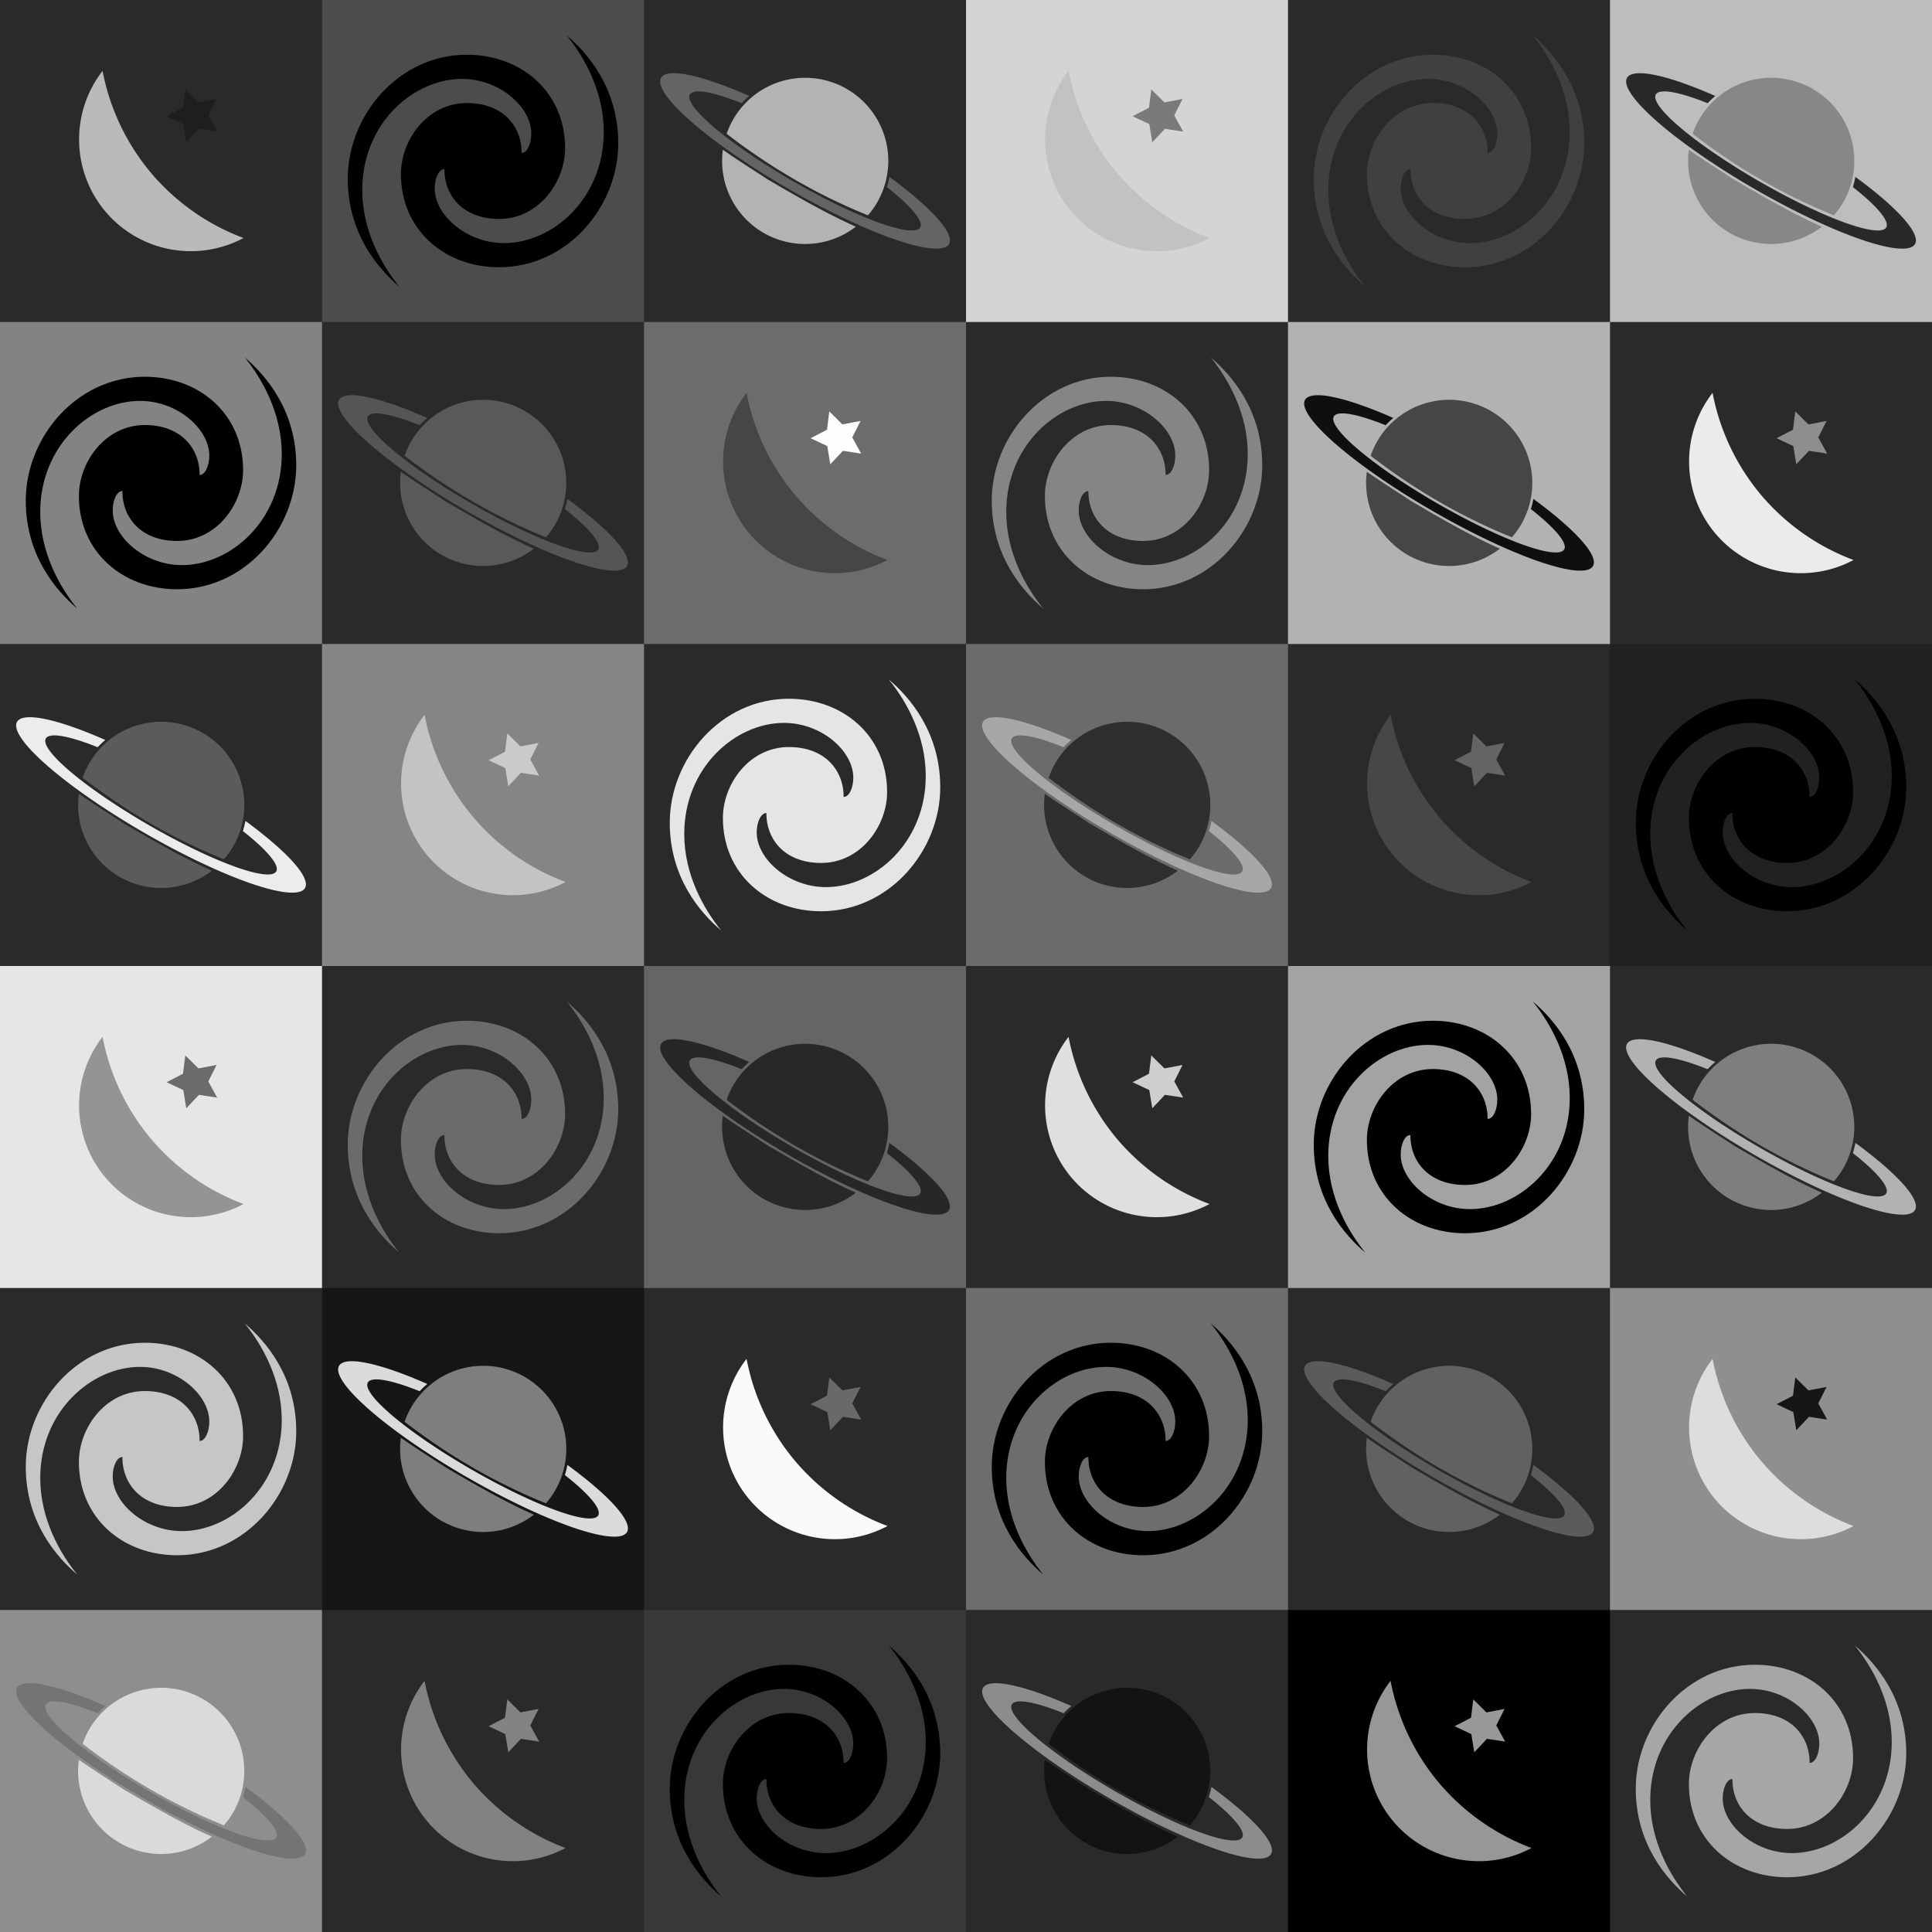 <?xml version="1.0" encoding="UTF-8" standalone="no"?>
<!-- Created with Inkscape (http://www.inkscape.org/) -->

<svg
   xmlns:dc="http://purl.org/dc/elements/1.1/"
   xmlns:cc="http://creativecommons.org/ns#"
   xmlns:rdf="http://www.w3.org/1999/02/22-rdf-syntax-ns#"
   xmlns:svg="http://www.w3.org/2000/svg"
   xmlns="http://www.w3.org/2000/svg"
   xmlns:sodipodi="http://sodipodi.sourceforge.net/DTD/sodipodi-0.dtd"
   xmlns:inkscape="http://www.inkscape.org/namespaces/inkscape"
   sodipodi:docname="SpacePatternGrey.svg"
   inkscape:version="0.91 r13725"
   version="1.1"
   id="svg4133"
   viewBox="0 0 1200 1200"
   height="1200"
   width="1200">
  <rect x="0" y="0" width="1200" height="1200" fill="#333333" stroke="none"/>
  <sodipodi:namedview
     fit-margin-bottom="0"
     fit-margin-right="0"
     fit-margin-left="0"
     fit-margin-top="0"
     showguides="false"
     inkscape:window-maximized="1"
     inkscape:window-y="-8"
     inkscape:window-x="-8"
     inkscape:window-height="837"
     inkscape:window-width="1600"
     units="px"
     showgrid="false"
     inkscape:current-layer="layer1"
     inkscape:document-units="px"
     inkscape:cy="600"
     inkscape:cx="600"
     inkscape:zoom="0.55833333"
     inkscape:pageshadow="2"
     inkscape:pageopacity="0"
     borderopacity="1.0"
     bordercolor="#666666"
     pagecolor="#ffffff"
     id="base" />
  <defs
     id="defs4135" />
  <g
     transform="translate(0,147.638)"
     id="layer1"
     inkscape:groupmode="layer"
     inkscape:label="Layer 1">
    <g
       id="g7410">
      <path
         style="opacity:1;fill:#2a2a2a;fill-opacity:1;stroke:none;stroke-width:2.833;stroke-miterlimit:4;stroke-dasharray:none;stroke-opacity:1"
         d="m 0,-147.638 1200,0 0,1200 -1200,0 z"
         id="rect4141"
         inkscape:connector-curvature="0" />
      <path
         inkscape:connector-curvature="0"
         id="path4153"
         d="m 0,852.362 200,0 0,200 -200,0 z"
         style="opacity:1;fill:#8e8e8e;fill-opacity:1;stroke:none;stroke-width:2.833;stroke-miterlimit:4;stroke-dasharray:none;stroke-opacity:1" />
      <path
         style="opacity:1;fill:#383838;fill-opacity:1;stroke:none;stroke-width:2.833;stroke-miterlimit:4;stroke-dasharray:none;stroke-opacity:1"
         d="m 400,852.362 200,0 0,200 -200,0 z"
         id="path4155"
         inkscape:connector-curvature="0" />
      <path
         style="opacity:1;fill:#161616;fill-opacity:1;stroke:none;stroke-width:2.833;stroke-miterlimit:4;stroke-dasharray:none;stroke-opacity:1"
         d="m 200,652.362 200,0 0,200 -200,0 z"
         id="path4157"
         inkscape:connector-curvature="0" />
      <path
         inkscape:connector-curvature="0"
         id="path4159"
         d="m 600,652.362 200,0 0,200 -200,0 z"
         style="opacity:1;fill:#6d6d6d;fill-opacity:1;stroke:none;stroke-width:2.833;stroke-miterlimit:4;stroke-dasharray:none;stroke-opacity:1" />
      <path
         style="opacity:1;fill:#e6e6e6;fill-opacity:1;stroke:none;stroke-width:2.833;stroke-miterlimit:4;stroke-dasharray:none;stroke-opacity:1"
         d="m 0,452.362 200,0 0,200 -200,0 z"
         id="path4161"
         inkscape:connector-curvature="0" />
      <path
         inkscape:connector-curvature="0"
         id="path4163"
         d="m 400,452.362 200,0 0,200 -200,0 z"
         style="opacity:1;fill:#656565;fill-opacity:1;stroke:none;stroke-width:2.833;stroke-miterlimit:4;stroke-dasharray:none;stroke-opacity:1" />
      <path
         inkscape:connector-curvature="0"
         id="path4165"
         d="m 200,252.362 200,0 0,200 -200,0 z"
         style="opacity:1;fill:#858585;fill-opacity:1;stroke:none;stroke-width:2.833;stroke-miterlimit:4;stroke-dasharray:none;stroke-opacity:1" />
      <path
         style="opacity:1;fill:#6b6b6b;fill-opacity:1;stroke:none;stroke-width:2.833;stroke-miterlimit:4;stroke-dasharray:none;stroke-opacity:1"
         d="m 600,252.362 200,0 0,200 -200,0 z"
         id="path4167"
         inkscape:connector-curvature="0" />
      <g
         id="g4201"
         transform="matrix(1.355,0.782,-0.782,1.355,83.655,837.208)">
        <path
           id="path4168"
           d="m 13.777,47.225 a 66,12.903 0 0 0 -33.938,11.271 66,12.903 0 0 0 66,12.904 A 66,12.903 0 0 0 111.84,58.496 66,12.903 0 0 0 78.014,47.248 c 0.468,1.3 0.85,2.635 1.152,3.994 A 52.8,9.363 0 0 1 98.641,58.496 52.8,9.363 0 0 1 45.84,67.859 52.8,9.363 0 0 1 -6.961,58.496 52.8,9.363 0 0 1 12.6,51.229 c 0.304,-1.361 0.703,-2.696 1.178,-4.004 z"
           style="opacity:1;fill:#747474;fill-opacity:1;stroke:none;stroke-width:1;stroke-miterlimit:4;stroke-dasharray:none;stroke-opacity:1"
           inkscape:connector-curvature="0" />
        <path
           id="path4141"
           d="M 45.883,25.461 A 33,33 0 0 0 12.885,58.406 l 0,0.055 0,0.055 A 33,33 0 0 0 13.5,64.725 c 21.431,2.891 43.325,3.02 64.758,-0.01 a 33,33 0 0 0 0.625,-6.254 33,33 0 0 0 -33,-33 z M 15.367,70.967 A 33,33 0 0 0 45.883,91.461 33,33 0 0 0 76.369,71.027 c -13.196,1.359 -26.608,1.317 -39.777,1.232 -6.99,-0.405 -14.13,-0.674 -21.225,-1.293 z"
           style="opacity:1;fill:#dadada;fill-opacity:1;stroke:none;stroke-width:1;stroke-miterlimit:4;stroke-dasharray:none;stroke-opacity:1"
           inkscape:connector-curvature="0" />
      </g>
      <g
         id="g4773"
         transform="matrix(0.17,-0.143,0.143,0.17,239.287,843.17)"
         style="fill:#bfbfbf">
        <path
           id="path4764"
           d="M -70.029,254.021 A 312.857,312.857 0 0 0 -317.143,559.506 312.857,312.857 0 0 0 -69.264,865.404 625.714,625.714 0 0 1 -150,559.506 625.714,625.714 0 0 1 -70.029,254.021 Z"
           style="opacity:1;fill:#828282;fill-opacity:1;stroke:none;stroke-width:1;stroke-miterlimit:4;stroke-dasharray:none;stroke-opacity:1"
           inkscape:connector-curvature="0" />
        <path
           inkscape:connector-curvature="0"
           id="path4770"
           d="m 65.83,590.294 -34.043,-38.794 -51.257,6.051 26.376,-44.365 -21.594,-46.879 50.344,11.375 37.911,-35.023 4.739,51.395 45.024,25.233 -47.415,20.389 z"
           inkscape:transform-center-y="1.2569857"
           inkscape:transform-center-x="-6.2162205"
           style="opacity:1;fill:#838383;fill-opacity:1;stroke:none;stroke-width:1;stroke-miterlimit:4;stroke-dasharray:none;stroke-opacity:1" />
      </g>
      <path
         id="path4"
         inkscape:connector-curvature="0"
         d="m 416,963.362 c 0,-39.4 31.6,-77 74,-77 33.8,0 61,23.2 61,58 0,20.8 -16.2,44 -41,44 -22,0 -34,-14 -34,-31 -3.6,0 -6,6 -6,12 0,16.6 19.8,34 43,34 30.4,0 62,-27.8 62,-69 0,-25.6 -12.4,-47 -23,-60 13,11 32,32.8 32,67 0,39.4 -31.6,77 -74,77 -33.8,0 -61,-23.2 -61,-58 0,-20.8 16.2,-44 41,-44 22,0 34,14 34,31 3.6,0 6,-6 6,-12 0,-16.6 -19.8,-34 -43,-34 -30.4,0 -62,27.8 -62,69 0,25.6 12.4,47 23,60 -13,-11 -32,-32.8 -32,-67 z" />
      <path
         inkscape:connector-curvature="0"
         id="path7236"
         d="m 800,852.362 200,0 0,200 -200,0 z"
         style="opacity:1;fill:#010101;fill-opacity:1;stroke:none;stroke-width:2.833;stroke-miterlimit:4;stroke-dasharray:none;stroke-opacity:1" />
      <path
         style="opacity:1;fill:#8f8f8f;fill-opacity:1;stroke:none;stroke-width:2.833;stroke-miterlimit:4;stroke-dasharray:none;stroke-opacity:1"
         d="m 1000,652.362 200,0 0,200 -200,0 z"
         id="path7238"
         inkscape:connector-curvature="0" />
      <path
         style="opacity:1;fill:#a3a3a3;fill-opacity:1;stroke:none;stroke-width:2.833;stroke-miterlimit:4;stroke-dasharray:none;stroke-opacity:1"
         d="m 800,452.362 200,0 0,200 -200,0 z"
         id="path7240"
         inkscape:connector-curvature="0" />
      <path
         inkscape:connector-curvature="0"
         id="path7242"
         d="m 1000,252.362 200,0 0,200 -200,0 z"
         style="opacity:1;fill:#212121;fill-opacity:1;stroke:none;stroke-width:2.833;stroke-miterlimit:4;stroke-dasharray:none;stroke-opacity:1" />
      <path
         inkscape:connector-curvature="0"
         id="path7244"
         d="m 0,52.362 200,0 0,200 -200,0 z"
         style="opacity:1;fill:#838383;fill-opacity:1;stroke:none;stroke-width:2.833;stroke-miterlimit:4;stroke-dasharray:none;stroke-opacity:1" />
      <path
         style="opacity:1;fill:#6c6c6c;fill-opacity:1;stroke:none;stroke-width:2.833;stroke-miterlimit:4;stroke-dasharray:none;stroke-opacity:1"
         d="m 400,52.362 200,0 0,200 -200,0 z"
         id="path7246"
         inkscape:connector-curvature="0" />
      <path
         style="opacity:1;fill:#4c4c4c;fill-opacity:1;stroke:none;stroke-width:2.833;stroke-miterlimit:4;stroke-dasharray:none;stroke-opacity:1"
         d="m 200,-147.638 200,0 0,200 -200,0 z"
         id="path7248"
         inkscape:connector-curvature="0" />
      <path
         inkscape:connector-curvature="0"
         id="path7250"
         d="m 600,-147.638 200,0 0,200 -200,0 z"
         style="opacity:1;fill:#d4d4d4;fill-opacity:1;stroke:none;stroke-width:2.833;stroke-miterlimit:4;stroke-dasharray:none;stroke-opacity:1" />
      <path
         inkscape:connector-curvature="0"
         id="path7252"
         d="m 800,52.362 200,0 0,200 -200,0 z"
         style="opacity:1;fill:#b2b2b2;fill-opacity:1;stroke:none;stroke-width:2.833;stroke-miterlimit:4;stroke-dasharray:none;stroke-opacity:1" />
      <path
         style="opacity:1;fill:#bdbdbd;fill-opacity:1;stroke:none;stroke-width:2.833;stroke-miterlimit:4;stroke-dasharray:none;stroke-opacity:1"
         d="m 1000,-147.638 200,0 0,200 -200,0 z"
         id="path7254"
         inkscape:connector-curvature="0" />
      <g
         transform="matrix(1.355,0.782,-0.782,1.355,683.655,837.208)"
         id="g7256"
         style="fill:#171717;fill-opacity:1">
        <path
           inkscape:connector-curvature="0"
           style="opacity:1;fill:#8c8c8c;fill-opacity:1;stroke:none;stroke-width:1;stroke-miterlimit:4;stroke-dasharray:none;stroke-opacity:1"
           d="m 13.777,47.225 a 66,12.903 0 0 0 -33.938,11.271 66,12.903 0 0 0 66,12.904 A 66,12.903 0 0 0 111.84,58.496 66,12.903 0 0 0 78.014,47.248 c 0.468,1.3 0.85,2.635 1.152,3.994 A 52.8,9.363 0 0 1 98.641,58.496 52.8,9.363 0 0 1 45.84,67.859 52.8,9.363 0 0 1 -6.961,58.496 52.8,9.363 0 0 1 12.6,51.229 c 0.304,-1.361 0.703,-2.696 1.178,-4.004 z"
           id="path7258" />
        <path
           inkscape:connector-curvature="0"
           style="opacity:1;fill:#131313;fill-opacity:1;stroke:none;stroke-width:1;stroke-miterlimit:4;stroke-dasharray:none;stroke-opacity:1"
           d="M 45.883,25.461 A 33,33 0 0 0 12.885,58.406 l 0,0.055 0,0.055 A 33,33 0 0 0 13.5,64.725 c 21.431,2.891 43.325,3.02 64.758,-0.01 a 33,33 0 0 0 0.625,-6.254 33,33 0 0 0 -33,-33 z M 15.367,70.967 A 33,33 0 0 0 45.883,91.461 33,33 0 0 0 76.369,71.027 c -13.196,1.359 -26.608,1.317 -39.777,1.232 -6.99,-0.405 -14.13,-0.674 -21.225,-1.293 z"
           id="path7260" />
      </g>
      <g
         style="fill:#aeaeae;fill-opacity:1"
         transform="matrix(0.17,-0.143,0.143,0.17,839.287,843.17)"
         id="g7262">
        <path
           inkscape:connector-curvature="0"
           style="opacity:1;fill:#979797;fill-opacity:1;stroke:none;stroke-width:1;stroke-miterlimit:4;stroke-dasharray:none;stroke-opacity:1"
           d="M -70.029,254.021 A 312.857,312.857 0 0 0 -317.143,559.506 312.857,312.857 0 0 0 -69.264,865.404 625.714,625.714 0 0 1 -150,559.506 625.714,625.714 0 0 1 -70.029,254.021 Z"
           id="path7264" />
        <path
           style="opacity:1;fill:#989898;fill-opacity:1;stroke:none;stroke-width:1;stroke-miterlimit:4;stroke-dasharray:none;stroke-opacity:1"
           inkscape:transform-center-x="-6.2162205"
           inkscape:transform-center-y="1.2569857"
           d="m 65.83,590.294 -34.043,-38.794 -51.257,6.051 26.376,-44.365 -21.594,-46.879 50.344,11.375 37.911,-35.023 4.739,51.395 45.024,25.233 -47.415,20.389 z"
           id="path7266"
           inkscape:connector-curvature="0" />
      </g>
      <path
         d="m 1016,963.362 c 0,-39.4 31.6,-77 74,-77 33.8,0 61,23.2 61,58 0,20.8 -16.2,44 -41,44 -22,0 -34,-14 -34,-31 -3.6,0 -6,6 -6,12 0,16.6 19.8,34 43,34 30.4,0 62,-27.8 62,-69 0,-25.6 -12.4,-47 -23,-60 13,11 32,32.8 32,67 0,39.4 -31.6,77 -74,77 -33.8,0 -61,-23.2 -61,-58 0,-20.8 16.2,-44 41,-44 22,0 34,14 34,31 3.6,0 6,-6 6,-12 0,-16.6 -19.8,-34 -43,-34 -30.4,0 -62,27.8 -62,69 0,25.6 12.4,47 23,60 -13,-11 -32,-32.8 -32,-67 z"
         inkscape:connector-curvature="0"
         id="path7268"
         style="fill:#a6a6a6;fill-opacity:1" />
      <g
         transform="matrix(1.355,0.782,-0.782,1.355,283.655,637.208)"
         id="g7270">
        <path
           inkscape:connector-curvature="0"
           style="opacity:1;fill:#dbdbdb;fill-opacity:1;stroke:none;stroke-width:1;stroke-miterlimit:4;stroke-dasharray:none;stroke-opacity:1"
           d="m 13.777,47.225 a 66,12.903 0 0 0 -33.938,11.271 66,12.903 0 0 0 66,12.904 A 66,12.903 0 0 0 111.84,58.496 66,12.903 0 0 0 78.014,47.248 c 0.468,1.3 0.85,2.635 1.152,3.994 A 52.8,9.363 0 0 1 98.641,58.496 52.8,9.363 0 0 1 45.84,67.859 52.8,9.363 0 0 1 -6.961,58.496 52.8,9.363 0 0 1 12.6,51.229 c 0.304,-1.361 0.703,-2.696 1.178,-4.004 z"
           id="path7272" />
        <path
           inkscape:connector-curvature="0"
           style="opacity:1;fill:#7e7e7e;fill-opacity:1;stroke:none;stroke-width:1;stroke-miterlimit:4;stroke-dasharray:none;stroke-opacity:1"
           d="M 45.883,25.461 A 33,33 0 0 0 12.885,58.406 l 0,0.055 0,0.055 A 33,33 0 0 0 13.5,64.725 c 21.431,2.891 43.325,3.02 64.758,-0.01 a 33,33 0 0 0 0.625,-6.254 33,33 0 0 0 -33,-33 z M 15.367,70.967 A 33,33 0 0 0 45.883,91.461 33,33 0 0 0 76.369,71.027 c -13.196,1.359 -26.608,1.317 -39.777,1.232 -6.99,-0.405 -14.13,-0.674 -21.225,-1.293 z"
           id="path7274" />
      </g>
      <g
         style="fill:#898989"
         transform="matrix(0.17,-0.143,0.143,0.17,439.287,643.17)"
         id="g7276">
        <path
           inkscape:connector-curvature="0"
           style="opacity:1;fill:#fafafa;fill-opacity:1;stroke:none;stroke-width:1;stroke-miterlimit:4;stroke-dasharray:none;stroke-opacity:1"
           d="M -70.029,254.021 A 312.857,312.857 0 0 0 -317.143,559.506 312.857,312.857 0 0 0 -69.264,865.404 625.714,625.714 0 0 1 -150,559.506 625.714,625.714 0 0 1 -70.029,254.021 Z"
           id="path7278" />
        <path
           style="opacity:1;fill:#696969;fill-opacity:1;stroke:none;stroke-width:1;stroke-miterlimit:4;stroke-dasharray:none;stroke-opacity:1"
           inkscape:transform-center-x="-6.2162205"
           inkscape:transform-center-y="1.2569857"
           d="m 65.83,590.294 -34.043,-38.794 -51.257,6.051 26.376,-44.365 -21.594,-46.879 50.344,11.375 37.911,-35.023 4.739,51.395 45.024,25.233 -47.415,20.389 z"
           id="path7280"
           inkscape:connector-curvature="0" />
      </g>
      <path
         d="m 616,763.362 c 0,-39.4 31.6,-77 74,-77 33.8,0 61,23.2 61,58 0,20.8 -16.2,44 -41,44 -22,0 -34,-14 -34,-31 -3.6,0 -6,6 -6,12 0,16.6 19.8,34 43,34 30.4,0 62,-27.8 62,-69 0,-25.6 -12.4,-47 -23,-60 13,11 32,32.8 32,67 0,39.4 -31.6,77 -74,77 -33.8,0 -61,-23.2 -61,-58 0,-20.8 16.2,-44 41,-44 22,0 34,14 34,31 3.6,0 6,-6 6,-12 0,-16.6 -19.8,-34 -43,-34 -30.4,0 -62,27.8 -62,69 0,25.6 12.4,47 23,60 -13,-11 -32,-32.8 -32,-67 z"
         inkscape:connector-curvature="0"
         id="path7282" />
      <g
         style="fill:#e3e3e3;fill-opacity:1"
         id="g7284"
         transform="matrix(1.355,0.782,-0.782,1.355,883.655,637.208)">
        <path
           id="path7286"
           d="m 13.777,47.225 a 66,12.903 0 0 0 -33.938,11.271 66,12.903 0 0 0 66,12.904 A 66,12.903 0 0 0 111.84,58.496 66,12.903 0 0 0 78.014,47.248 c 0.468,1.3 0.85,2.635 1.152,3.994 A 52.8,9.363 0 0 1 98.641,58.496 52.8,9.363 0 0 1 45.84,67.859 52.8,9.363 0 0 1 -6.961,58.496 52.8,9.363 0 0 1 12.6,51.229 c 0.304,-1.361 0.703,-2.696 1.178,-4.004 z"
           style="opacity:1;fill:#5b5b5b;fill-opacity:1;stroke:none;stroke-width:1;stroke-miterlimit:4;stroke-dasharray:none;stroke-opacity:1"
           inkscape:connector-curvature="0" />
        <path
           id="path7288"
           d="M 45.883,25.461 A 33,33 0 0 0 12.885,58.406 l 0,0.055 0,0.055 A 33,33 0 0 0 13.5,64.725 c 21.431,2.891 43.325,3.02 64.758,-0.01 a 33,33 0 0 0 0.625,-6.254 33,33 0 0 0 -33,-33 z M 15.367,70.967 A 33,33 0 0 0 45.883,91.461 33,33 0 0 0 76.369,71.027 c -13.196,1.359 -26.608,1.317 -39.777,1.232 -6.99,-0.405 -14.13,-0.674 -21.225,-1.293 z"
           style="opacity:1;fill:#616161;fill-opacity:1;stroke:none;stroke-width:1;stroke-miterlimit:4;stroke-dasharray:none;stroke-opacity:1"
           inkscape:connector-curvature="0" />
      </g>
      <g
         id="g7290"
         transform="matrix(0.17,-0.143,0.143,0.17,1039.287,643.17)"
         style="fill:#e1e1e1;fill-opacity:1">
        <path
           id="path7292"
           d="M -70.029,254.021 A 312.857,312.857 0 0 0 -317.143,559.506 312.857,312.857 0 0 0 -69.264,865.404 625.714,625.714 0 0 1 -150,559.506 625.714,625.714 0 0 1 -70.029,254.021 Z"
           style="opacity:1;fill:#dddddd;fill-opacity:1;stroke:none;stroke-width:1;stroke-miterlimit:4;stroke-dasharray:none;stroke-opacity:1"
           inkscape:connector-curvature="0" />
        <path
           inkscape:connector-curvature="0"
           id="path7294"
           d="m 65.83,590.294 -34.043,-38.794 -51.257,6.051 26.376,-44.365 -21.594,-46.879 50.344,11.375 37.911,-35.023 4.739,51.395 45.024,25.233 -47.415,20.389 z"
           inkscape:transform-center-y="1.2569857"
           inkscape:transform-center-x="-6.2162205"
           style="opacity:1;fill:#161616;fill-opacity:1;stroke:none;stroke-width:1;stroke-miterlimit:4;stroke-dasharray:none;stroke-opacity:1" />
      </g>
      <path
         style="fill:#c6c6c6;fill-opacity:1"
         id="path7296"
         inkscape:connector-curvature="0"
         d="m 16,763.362 c 0,-39.4 31.6,-77 74,-77 33.8,0 61,23.2 61,58 0,20.8 -16.2,44 -41,44 -22,0 -34,-14 -34,-31 -3.6,0 -6,6 -6,12 0,16.6 19.8,34 43,34 30.4,0 62,-27.8 62,-69 0,-25.6 -12.4,-47 -23,-60 13,11 32,32.8 32,67 0,39.4 -31.6,77 -74,77 -33.8,0 -61,-23.2 -61,-58 0,-20.8 16.2,-44 41,-44 22,0 34,14 34,31 3.6,0 6,-6 6,-12 0,-16.6 -19.8,-34 -43,-34 -30.4,0 -62,27.8 -62,69 0,25.6 12.4,47 23,60 -13,-11 -32,-32.8 -32,-67 z" />
      <g
         id="g7298"
         transform="matrix(1.355,0.782,-0.782,1.355,483.655,437.208)">
        <path
           id="path7300"
           d="m 13.777,47.225 a 66,12.903 0 0 0 -33.938,11.271 66,12.903 0 0 0 66,12.904 A 66,12.903 0 0 0 111.84,58.496 66,12.903 0 0 0 78.014,47.248 c 0.468,1.3 0.85,2.635 1.152,3.994 A 52.8,9.363 0 0 1 98.641,58.496 52.8,9.363 0 0 1 45.84,67.859 52.8,9.363 0 0 1 -6.961,58.496 52.8,9.363 0 0 1 12.6,51.229 c 0.304,-1.361 0.703,-2.696 1.178,-4.004 z"
           style="opacity:1;fill:#272727;fill-opacity:1;stroke:none;stroke-width:1;stroke-miterlimit:4;stroke-dasharray:none;stroke-opacity:1"
           inkscape:connector-curvature="0" />
        <path
           id="path7302"
           d="M 45.883,25.461 A 33,33 0 0 0 12.885,58.406 l 0,0.055 0,0.055 A 33,33 0 0 0 13.5,64.725 c 21.431,2.891 43.325,3.02 64.758,-0.01 a 33,33 0 0 0 0.625,-6.254 33,33 0 0 0 -33,-33 z M 15.367,70.967 A 33,33 0 0 0 45.883,91.461 33,33 0 0 0 76.369,71.027 c -13.196,1.359 -26.608,1.317 -39.777,1.232 -6.99,-0.405 -14.13,-0.674 -21.225,-1.293 z"
           style="opacity:1;fill:#282828;fill-opacity:1;stroke:none;stroke-width:1;stroke-miterlimit:4;stroke-dasharray:none;stroke-opacity:1"
           inkscape:connector-curvature="0" />
      </g>
      <g
         id="g7304"
         transform="matrix(0.17,-0.143,0.143,0.17,639.287,443.17)"
         style="fill:#393939">
        <path
           id="path7306"
           d="M -70.029,254.021 A 312.857,312.857 0 0 0 -317.143,559.506 312.857,312.857 0 0 0 -69.264,865.404 625.714,625.714 0 0 1 -150,559.506 625.714,625.714 0 0 1 -70.029,254.021 Z"
           style="opacity:1;fill:#dfdfdf;fill-opacity:1;stroke:none;stroke-width:1;stroke-miterlimit:4;stroke-dasharray:none;stroke-opacity:1"
           inkscape:connector-curvature="0" />
        <path
           inkscape:connector-curvature="0"
           id="path7308"
           d="m 65.83,590.294 -34.043,-38.794 -51.257,6.051 26.376,-44.365 -21.594,-46.879 50.344,11.375 37.911,-35.023 4.739,51.395 45.024,25.233 -47.415,20.389 z"
           inkscape:transform-center-y="1.2569857"
           inkscape:transform-center-x="-6.2162205"
           style="opacity:1;fill:#cecece;fill-opacity:1;stroke:none;stroke-width:1;stroke-miterlimit:4;stroke-dasharray:none;stroke-opacity:1" />
      </g>
      <path
         id="path7310"
         inkscape:connector-curvature="0"
         d="m 816,563.362 c 0,-39.4 31.6,-77 74,-77 33.8,0 61,23.2 61,58 0,20.8 -16.2,44 -41,44 -22,0 -34,-14 -34,-31 -3.6,0 -6,6 -6,12 0,16.6 19.8,34 43,34 30.4,0 62,-27.8 62,-69 0,-25.6 -12.4,-47 -23,-60 13,11 32,32.8 32,67 0,39.4 -31.6,77 -74,77 -33.8,0 -61,-23.2 -61,-58 0,-20.8 16.2,-44 41,-44 22,0 34,14 34,31 3.6,0 6,-6 6,-12 0,-16.6 -19.8,-34 -43,-34 -30.4,0 -62,27.8 -62,69 0,25.6 12.4,47 23,60 -13,-11 -32,-32.8 -32,-67 z" />
      <g
         transform="matrix(1.355,0.782,-0.782,1.355,1083.655,437.208)"
         id="g7312"
         style="fill:#646464;fill-opacity:1">
        <path
           inkscape:connector-curvature="0"
           style="opacity:1;fill:#b2b2b2;fill-opacity:1;stroke:none;stroke-width:1;stroke-miterlimit:4;stroke-dasharray:none;stroke-opacity:1"
           d="m 13.777,47.225 a 66,12.903 0 0 0 -33.938,11.271 66,12.903 0 0 0 66,12.904 A 66,12.903 0 0 0 111.84,58.496 66,12.903 0 0 0 78.014,47.248 c 0.468,1.3 0.85,2.635 1.152,3.994 A 52.8,9.363 0 0 1 98.641,58.496 52.8,9.363 0 0 1 45.84,67.859 52.8,9.363 0 0 1 -6.961,58.496 52.8,9.363 0 0 1 12.6,51.229 c 0.304,-1.361 0.703,-2.696 1.178,-4.004 z"
           id="path7314" />
        <path
           inkscape:connector-curvature="0"
           style="opacity:1;fill:#7e7e7e;fill-opacity:1;stroke:none;stroke-width:1;stroke-miterlimit:4;stroke-dasharray:none;stroke-opacity:1"
           d="M 45.883,25.461 A 33,33 0 0 0 12.885,58.406 l 0,0.055 0,0.055 A 33,33 0 0 0 13.5,64.725 c 21.431,2.891 43.325,3.02 64.758,-0.01 a 33,33 0 0 0 0.625,-6.254 33,33 0 0 0 -33,-33 z M 15.367,70.967 A 33,33 0 0 0 45.883,91.461 33,33 0 0 0 76.369,71.027 c -13.196,1.359 -26.608,1.317 -39.777,1.232 -6.99,-0.405 -14.13,-0.674 -21.225,-1.293 z"
           id="path7316" />
      </g>
      <g
         style="fill:#cfcfcf;fill-opacity:1"
         transform="matrix(0.17,-0.143,0.143,0.17,39.287,443.17)"
         id="g7318">
        <path
           inkscape:connector-curvature="0"
           style="opacity:1;fill:#949494;fill-opacity:1;stroke:none;stroke-width:1;stroke-miterlimit:4;stroke-dasharray:none;stroke-opacity:1"
           d="M -70.029,254.021 A 312.857,312.857 0 0 0 -317.143,559.506 312.857,312.857 0 0 0 -69.264,865.404 625.714,625.714 0 0 1 -150,559.506 625.714,625.714 0 0 1 -70.029,254.021 Z"
           id="path7320" />
        <path
           style="opacity:1;fill:#6b6b6b;fill-opacity:1;stroke:none;stroke-width:1;stroke-miterlimit:4;stroke-dasharray:none;stroke-opacity:1"
           inkscape:transform-center-x="-6.2162205"
           inkscape:transform-center-y="1.2569857"
           d="m 65.83,590.294 -34.043,-38.794 -51.257,6.051 26.376,-44.365 -21.594,-46.879 50.344,11.375 37.911,-35.023 4.739,51.395 45.024,25.233 -47.415,20.389 z"
           id="path7322"
           inkscape:connector-curvature="0" />
      </g>
      <path
         d="m 216,563.362 c 0,-39.4 31.6,-77 74,-77 33.8,0 61,23.2 61,58 0,20.8 -16.2,44 -41,44 -22,0 -34,-14 -34,-31 -3.6,0 -6,6 -6,12 0,16.6 19.8,34 43,34 30.4,0 62,-27.8 62,-69 0,-25.6 -12.4,-47 -23,-60 13,11 32,32.8 32,67 0,39.4 -31.6,77 -74,77 -33.8,0 -61,-23.2 -61,-58 0,-20.8 16.2,-44 41,-44 22,0 34,14 34,31 3.6,0 6,-6 6,-12 0,-16.6 -19.8,-34 -43,-34 -30.4,0 -62,27.8 -62,69 0,25.6 12.4,47 23,60 -13,-11 -32,-32.8 -32,-67 z"
         inkscape:connector-curvature="0"
         id="path7324"
         style="fill:#6b6b6b;fill-opacity:1" />
      <g
         transform="matrix(1.355,0.782,-0.782,1.355,683.655,237.208)"
         id="g7326">
        <path
           inkscape:connector-curvature="0"
           style="opacity:1;fill:#a7a7a7;fill-opacity:1;stroke:none;stroke-width:1;stroke-miterlimit:4;stroke-dasharray:none;stroke-opacity:1"
           d="m 13.777,47.225 a 66,12.903 0 0 0 -33.938,11.271 66,12.903 0 0 0 66,12.904 A 66,12.903 0 0 0 111.84,58.496 66,12.903 0 0 0 78.014,47.248 c 0.468,1.3 0.85,2.635 1.152,3.994 A 52.8,9.363 0 0 1 98.641,58.496 52.8,9.363 0 0 1 45.84,67.859 52.8,9.363 0 0 1 -6.961,58.496 52.8,9.363 0 0 1 12.6,51.229 c 0.304,-1.361 0.703,-2.696 1.178,-4.004 z"
           id="path7328" />
        <path
           inkscape:connector-curvature="0"
           style="opacity:1;fill:#2f2f2f;fill-opacity:1;stroke:none;stroke-width:1;stroke-miterlimit:4;stroke-dasharray:none;stroke-opacity:1"
           d="M 45.883,25.461 A 33,33 0 0 0 12.885,58.406 l 0,0.055 0,0.055 A 33,33 0 0 0 13.5,64.725 c 21.431,2.891 43.325,3.02 64.758,-0.01 a 33,33 0 0 0 0.625,-6.254 33,33 0 0 0 -33,-33 z M 15.367,70.967 A 33,33 0 0 0 45.883,91.461 33,33 0 0 0 76.369,71.027 c -13.196,1.359 -26.608,1.317 -39.777,1.232 -6.99,-0.405 -14.13,-0.674 -21.225,-1.293 z"
           id="path7330" />
      </g>
      <g
         style="fill:#050505"
         transform="matrix(0.17,-0.143,0.143,0.17,839.287,243.17)"
         id="g7332">
        <path
           inkscape:connector-curvature="0"
           style="opacity:1;fill:#474747;fill-opacity:1;stroke:none;stroke-width:1;stroke-miterlimit:4;stroke-dasharray:none;stroke-opacity:1"
           d="M -70.029,254.021 A 312.857,312.857 0 0 0 -317.143,559.506 312.857,312.857 0 0 0 -69.264,865.404 625.714,625.714 0 0 1 -150,559.506 625.714,625.714 0 0 1 -70.029,254.021 Z"
           id="path7334" />
        <path
           style="opacity:1;fill:#646464;fill-opacity:1;stroke:none;stroke-width:1;stroke-miterlimit:4;stroke-dasharray:none;stroke-opacity:1"
           inkscape:transform-center-x="-6.2162205"
           inkscape:transform-center-y="1.2569857"
           d="m 65.83,590.294 -34.043,-38.794 -51.257,6.051 26.376,-44.365 -21.594,-46.879 50.344,11.375 37.911,-35.023 4.739,51.395 45.024,25.233 -47.415,20.389 z"
           id="path7336"
           inkscape:connector-curvature="0" />
      </g>
      <path
         d="m 1016,363.362 c 0,-39.4 31.6,-77 74,-77 33.8,0 61,23.2 61,58 0,20.8 -16.2,44 -41,44 -22,0 -34,-14 -34,-31 -3.6,0 -6,6 -6,12 0,16.6 19.8,34 43,34 30.4,0 62,-27.8 62,-69 0,-25.6 -12.4,-47 -23,-60 13,11 32,32.8 32,67 0,39.4 -31.6,77 -74,77 -33.8,0 -61,-23.2 -61,-58 0,-20.8 16.2,-44 41,-44 22,0 34,14 34,31 3.6,0 6,-6 6,-12 0,-16.6 -19.8,-34 -43,-34 -30.4,0 -62,27.8 -62,69 0,25.6 12.4,47 23,60 -13,-11 -32,-32.8 -32,-67 z"
         inkscape:connector-curvature="0"
         id="path7338" />
      <g
         style="fill:#929292;fill-opacity:1"
         id="g7340"
         transform="matrix(1.355,0.782,-0.782,1.355,83.655,237.208)">
        <path
           id="path7342"
           d="m 13.777,47.225 a 66,12.903 0 0 0 -33.938,11.271 66,12.903 0 0 0 66,12.904 A 66,12.903 0 0 0 111.84,58.496 66,12.903 0 0 0 78.014,47.248 c 0.468,1.3 0.85,2.635 1.152,3.994 A 52.8,9.363 0 0 1 98.641,58.496 52.8,9.363 0 0 1 45.84,67.859 52.8,9.363 0 0 1 -6.961,58.496 52.8,9.363 0 0 1 12.6,51.229 c 0.304,-1.361 0.703,-2.696 1.178,-4.004 z"
           style="opacity:1;fill:#ececec;fill-opacity:1;stroke:none;stroke-width:1;stroke-miterlimit:4;stroke-dasharray:none;stroke-opacity:1"
           inkscape:connector-curvature="0" />
        <path
           id="path7344"
           d="M 45.883,25.461 A 33,33 0 0 0 12.885,58.406 l 0,0.055 0,0.055 A 33,33 0 0 0 13.5,64.725 c 21.431,2.891 43.325,3.02 64.758,-0.01 a 33,33 0 0 0 0.625,-6.254 33,33 0 0 0 -33,-33 z M 15.367,70.967 A 33,33 0 0 0 45.883,91.461 33,33 0 0 0 76.369,71.027 c -13.196,1.359 -26.608,1.317 -39.777,1.232 -6.99,-0.405 -14.13,-0.674 -21.225,-1.293 z"
           style="opacity:1;fill:#5b5b5b;fill-opacity:1;stroke:none;stroke-width:1;stroke-miterlimit:4;stroke-dasharray:none;stroke-opacity:1"
           inkscape:connector-curvature="0" />
      </g>
      <g
         id="g7346"
         transform="matrix(0.17,-0.143,0.143,0.17,239.287,243.17)"
         style="fill:#181818;fill-opacity:1">
        <path
           id="path7348"
           d="M -70.029,254.021 A 312.857,312.857 0 0 0 -317.143,559.506 312.857,312.857 0 0 0 -69.264,865.404 625.714,625.714 0 0 1 -150,559.506 625.714,625.714 0 0 1 -70.029,254.021 Z"
           style="opacity:1;fill:#c3c3c3;fill-opacity:1;stroke:none;stroke-width:1;stroke-miterlimit:4;stroke-dasharray:none;stroke-opacity:1"
           inkscape:connector-curvature="0" />
        <path
           inkscape:connector-curvature="0"
           id="path7350"
           d="m 65.83,590.294 -34.043,-38.794 -51.257,6.051 26.376,-44.365 -21.594,-46.879 50.344,11.375 37.911,-35.023 4.739,51.395 45.024,25.233 -47.415,20.389 z"
           inkscape:transform-center-y="1.2569857"
           inkscape:transform-center-x="-6.2162205"
           style="opacity:1;fill:#cacaca;fill-opacity:1;stroke:none;stroke-width:1;stroke-miterlimit:4;stroke-dasharray:none;stroke-opacity:1" />
      </g>
      <path
         style="fill:#e5e5e5;fill-opacity:1"
         id="path7352"
         inkscape:connector-curvature="0"
         d="m 416,363.362 c 0,-39.4 31.6,-77 74,-77 33.8,0 61,23.2 61,58 0,20.8 -16.2,44 -41,44 -22,0 -34,-14 -34,-31 -3.6,0 -6,6 -6,12 0,16.6 19.8,34 43,34 30.4,0 62,-27.8 62,-69 0,-25.6 -12.4,-47 -23,-60 13,11 32,32.8 32,67 0,39.4 -31.6,77 -74,77 -33.8,0 -61,-23.2 -61,-58 0,-20.8 16.2,-44 41,-44 22,0 34,14 34,31 3.6,0 6,-6 6,-12 0,-16.6 -19.8,-34 -43,-34 -30.4,0 -62,27.8 -62,69 0,25.6 12.4,47 23,60 -13,-11 -32,-32.8 -32,-67 z" />
      <g
         id="g7354"
         transform="matrix(1.355,0.782,-0.782,1.355,883.655,37.208)">
        <path
           id="path7356"
           d="m 13.777,47.225 a 66,12.903 0 0 0 -33.938,11.271 66,12.903 0 0 0 66,12.904 A 66,12.903 0 0 0 111.84,58.496 66,12.903 0 0 0 78.014,47.248 c 0.468,1.3 0.85,2.635 1.152,3.994 A 52.8,9.363 0 0 1 98.641,58.496 52.8,9.363 0 0 1 45.84,67.859 52.8,9.363 0 0 1 -6.961,58.496 52.8,9.363 0 0 1 12.6,51.229 c 0.304,-1.361 0.703,-2.696 1.178,-4.004 z"
           style="opacity:1;fill:#0f0f0f;fill-opacity:1;stroke:none;stroke-width:1;stroke-miterlimit:4;stroke-dasharray:none;stroke-opacity:1"
           inkscape:connector-curvature="0" />
        <path
           id="path7358"
           d="M 45.883,25.461 A 33,33 0 0 0 12.885,58.406 l 0,0.055 0,0.055 A 33,33 0 0 0 13.5,64.725 c 21.431,2.891 43.325,3.02 64.758,-0.01 a 33,33 0 0 0 0.625,-6.254 33,33 0 0 0 -33,-33 z M 15.367,70.967 A 33,33 0 0 0 45.883,91.461 33,33 0 0 0 76.369,71.027 c -13.196,1.359 -26.608,1.317 -39.777,1.232 -6.99,-0.405 -14.13,-0.674 -21.225,-1.293 z"
           style="opacity:1;fill:#464646;fill-opacity:1;stroke:none;stroke-width:1;stroke-miterlimit:4;stroke-dasharray:none;stroke-opacity:1"
           inkscape:connector-curvature="0" />
      </g>
      <g
         id="g7360"
         transform="matrix(0.17,-0.143,0.143,0.17,1039.287,43.17)"
         style="fill:#9a9a9a">
        <path
           id="path7362"
           d="M -70.029,254.021 A 312.857,312.857 0 0 0 -317.143,559.506 312.857,312.857 0 0 0 -69.264,865.404 625.714,625.714 0 0 1 -150,559.506 625.714,625.714 0 0 1 -70.029,254.021 Z"
           style="opacity:1;fill:#ebebeb;fill-opacity:1;stroke:none;stroke-width:1;stroke-miterlimit:4;stroke-dasharray:none;stroke-opacity:1"
           inkscape:connector-curvature="0" />
        <path
           inkscape:connector-curvature="0"
           id="path7364"
           d="m 65.83,590.294 -34.043,-38.794 -51.257,6.051 26.376,-44.365 -21.594,-46.879 50.344,11.375 37.911,-35.023 4.739,51.395 45.024,25.233 -47.415,20.389 z"
           inkscape:transform-center-y="1.2569857"
           inkscape:transform-center-x="-6.2162205"
           style="opacity:1;fill:#8e8e8e;fill-opacity:1;stroke:none;stroke-width:1;stroke-miterlimit:4;stroke-dasharray:none;stroke-opacity:1" />
      </g>
      <path
         id="path7366"
         inkscape:connector-curvature="0"
         d="m 16,163.362 c 0,-39.4 31.6,-77 74,-77 33.8,0 61,23.2 61,58 0,20.8 -16.2,44 -41,44 -22,0 -34,-14 -34,-31 -3.6,0 -6,6 -6,12 0,16.6 19.8,34 43,34 30.4,0 62,-27.8 62,-69 0,-25.6 -12.4,-47 -23,-60 13,11 32,32.8 32,67 0,39.4 -31.6,77 -74,77 -33.8,0 -61,-23.2 -61,-58 0,-20.8 16.2,-44 41,-44 22,0 34,14 34,31 3.6,0 6,-6 6,-12 0,-16.6 -19.8,-34 -43,-34 -30.4,0 -62,27.8 -62,69 0,25.6 12.4,47 23,60 -13,-11 -32,-32.8 -32,-67 z" />
      <g
         transform="matrix(1.355,0.782,-0.782,1.355,283.655,37.208)"
         id="g7368"
         style="fill:#949494;fill-opacity:1">
        <path
           inkscape:connector-curvature="0"
           style="opacity:1;fill:#555555;fill-opacity:1;stroke:none;stroke-width:1;stroke-miterlimit:4;stroke-dasharray:none;stroke-opacity:1"
           d="m 13.777,47.225 a 66,12.903 0 0 0 -33.938,11.271 66,12.903 0 0 0 66,12.904 A 66,12.903 0 0 0 111.84,58.496 66,12.903 0 0 0 78.014,47.248 c 0.468,1.3 0.85,2.635 1.152,3.994 A 52.8,9.363 0 0 1 98.641,58.496 52.8,9.363 0 0 1 45.84,67.859 52.8,9.363 0 0 1 -6.961,58.496 52.8,9.363 0 0 1 12.6,51.229 c 0.304,-1.361 0.703,-2.696 1.178,-4.004 z"
           id="path7370" />
        <path
           inkscape:connector-curvature="0"
           style="opacity:1;fill:#595959;fill-opacity:1;stroke:none;stroke-width:1;stroke-miterlimit:4;stroke-dasharray:none;stroke-opacity:1"
           d="M 45.883,25.461 A 33,33 0 0 0 12.885,58.406 l 0,0.055 0,0.055 A 33,33 0 0 0 13.5,64.725 c 21.431,2.891 43.325,3.02 64.758,-0.01 a 33,33 0 0 0 0.625,-6.254 33,33 0 0 0 -33,-33 z M 15.367,70.967 A 33,33 0 0 0 45.883,91.461 33,33 0 0 0 76.369,71.027 c -13.196,1.359 -26.608,1.317 -39.777,1.232 -6.99,-0.405 -14.13,-0.674 -21.225,-1.293 z"
           id="path7372" />
      </g>
      <g
         style="fill:#8f8f8f;fill-opacity:1"
         transform="matrix(0.17,-0.143,0.143,0.17,439.287,43.17)"
         id="g7374">
        <path
           inkscape:connector-curvature="0"
           style="opacity:1;fill:#464646;fill-opacity:1;stroke:none;stroke-width:1;stroke-miterlimit:4;stroke-dasharray:none;stroke-opacity:1"
           d="M -70.029,254.021 A 312.857,312.857 0 0 0 -317.143,559.506 312.857,312.857 0 0 0 -69.264,865.404 625.714,625.714 0 0 1 -150,559.506 625.714,625.714 0 0 1 -70.029,254.021 Z"
           id="path7376" />
        <path
           style="opacity:1;fill:#fdfdfd;fill-opacity:1;stroke:none;stroke-width:1;stroke-miterlimit:4;stroke-dasharray:none;stroke-opacity:1"
           inkscape:transform-center-x="-6.2162205"
           inkscape:transform-center-y="1.2569857"
           d="m 65.83,590.294 -34.043,-38.794 -51.257,6.051 26.376,-44.365 -21.594,-46.879 50.344,11.375 37.911,-35.023 4.739,51.395 45.024,25.233 -47.415,20.389 z"
           id="path7378"
           inkscape:connector-curvature="0" />
      </g>
      <path
         d="m 616,163.362 c 0,-39.4 31.6,-77 74,-77 33.8,0 61,23.2 61,58 0,20.8 -16.2,44 -41,44 -22,0 -34,-14 -34,-31 -3.6,0 -6,6 -6,12 0,16.6 19.8,34 43,34 30.4,0 62,-27.8 62,-69 0,-25.6 -12.4,-47 -23,-60 13,11 32,32.8 32,67 0,39.4 -31.6,77 -74,77 -33.8,0 -61,-23.2 -61,-58 0,-20.8 16.2,-44 41,-44 22,0 34,14 34,31 3.6,0 6,-6 6,-12 0,-16.6 -19.8,-34 -43,-34 -30.4,0 -62,27.8 -62,69 0,25.6 12.4,47 23,60 -13,-11 -32,-32.8 -32,-67 z"
         inkscape:connector-curvature="0"
         id="path7380"
         style="fill:#858585;fill-opacity:1" />
      <g
         transform="matrix(1.355,0.782,-0.782,1.355,1083.655,-162.792)"
         id="g7382">
        <path
           inkscape:connector-curvature="0"
           style="opacity:1;fill:#292929;fill-opacity:1;stroke:none;stroke-width:1;stroke-miterlimit:4;stroke-dasharray:none;stroke-opacity:1"
           d="m 13.777,47.225 a 66,12.903 0 0 0 -33.938,11.271 66,12.903 0 0 0 66,12.904 A 66,12.903 0 0 0 111.84,58.496 66,12.903 0 0 0 78.014,47.248 c 0.468,1.3 0.85,2.635 1.152,3.994 A 52.8,9.363 0 0 1 98.641,58.496 52.8,9.363 0 0 1 45.84,67.859 52.8,9.363 0 0 1 -6.961,58.496 52.8,9.363 0 0 1 12.6,51.229 c 0.304,-1.361 0.703,-2.696 1.178,-4.004 z"
           id="path7384" />
        <path
           inkscape:connector-curvature="0"
           style="opacity:1;fill:#878787;fill-opacity:1;stroke:none;stroke-width:1;stroke-miterlimit:4;stroke-dasharray:none;stroke-opacity:1"
           d="M 45.883,25.461 A 33,33 0 0 0 12.885,58.406 l 0,0.055 0,0.055 A 33,33 0 0 0 13.5,64.725 c 21.431,2.891 43.325,3.02 64.758,-0.01 a 33,33 0 0 0 0.625,-6.254 33,33 0 0 0 -33,-33 z M 15.367,70.967 A 33,33 0 0 0 45.883,91.461 33,33 0 0 0 76.369,71.027 c -13.196,1.359 -26.608,1.317 -39.777,1.232 -6.99,-0.405 -14.13,-0.674 -21.225,-1.293 z"
           id="path7386" />
      </g>
      <g
         style="fill:#636363"
         transform="matrix(0.17,-0.143,0.143,0.17,39.287,-156.83)"
         id="g7388">
        <path
           inkscape:connector-curvature="0"
           style="opacity:1;fill:#bababa;fill-opacity:1;stroke:none;stroke-width:1;stroke-miterlimit:4;stroke-dasharray:none;stroke-opacity:1"
           d="M -70.029,254.021 A 312.857,312.857 0 0 0 -317.143,559.506 312.857,312.857 0 0 0 -69.264,865.404 625.714,625.714 0 0 1 -150,559.506 625.714,625.714 0 0 1 -70.029,254.021 Z"
           id="path7390" />
        <path
           style="opacity:1;fill:#1e1e1e;fill-opacity:1;stroke:none;stroke-width:1;stroke-miterlimit:4;stroke-dasharray:none;stroke-opacity:1"
           inkscape:transform-center-x="-6.2162205"
           inkscape:transform-center-y="1.2569857"
           d="m 65.83,590.294 -34.043,-38.794 -51.257,6.051 26.376,-44.365 -21.594,-46.879 50.344,11.375 37.911,-35.023 4.739,51.395 45.024,25.233 -47.415,20.389 z"
           id="path7392"
           inkscape:connector-curvature="0" />
      </g>
      <path
         d="m 216,-36.638 c 0,-39.4 31.6,-77 74,-77 33.8,0 61,23.2 61,58 0,20.8 -16.2,44 -41,44 -22,0 -34,-14 -34,-31 -3.6,0 -6,6 -6,12 0,16.6 19.8,34 43,34 30.4,0 62,-27.8 62,-69 0,-25.6 -12.4,-47 -23,-60 13,11 32,32.8 32,67 0,39.4 -31.6,77 -74,77 -33.8,0 -61,-23.2 -61,-58 0,-20.8 16.2,-44 41,-44 22,0 34,14 34,31 3.6,0 6,-6 6,-12 0,-16.6 -19.8,-34 -43,-34 -30.4,0 -62,27.8 -62,69 0,25.6 12.4,47 23,60 -13,-11 -32,-32.8 -32,-67 z"
         inkscape:connector-curvature="0"
         id="path7394" />
      <g
         style="fill:#cfcfcf;fill-opacity:1"
         id="g7396"
         transform="matrix(1.355,0.782,-0.782,1.355,483.655,-162.792)">
        <path
           id="path7398"
           d="m 13.777,47.225 a 66,12.903 0 0 0 -33.938,11.271 66,12.903 0 0 0 66,12.904 A 66,12.903 0 0 0 111.84,58.496 66,12.903 0 0 0 78.014,47.248 c 0.468,1.3 0.85,2.635 1.152,3.994 A 52.8,9.363 0 0 1 98.641,58.496 52.8,9.363 0 0 1 45.84,67.859 52.8,9.363 0 0 1 -6.961,58.496 52.8,9.363 0 0 1 12.6,51.229 c 0.304,-1.361 0.703,-2.696 1.178,-4.004 z"
           style="opacity:1;fill:#646464;fill-opacity:1;stroke:none;stroke-width:1;stroke-miterlimit:4;stroke-dasharray:none;stroke-opacity:1"
           inkscape:connector-curvature="0" />
        <path
           id="path7400"
           d="M 45.883,25.461 A 33,33 0 0 0 12.885,58.406 l 0,0.055 0,0.055 A 33,33 0 0 0 13.5,64.725 c 21.431,2.891 43.325,3.02 64.758,-0.01 a 33,33 0 0 0 0.625,-6.254 33,33 0 0 0 -33,-33 z M 15.367,70.967 A 33,33 0 0 0 45.883,91.461 33,33 0 0 0 76.369,71.027 c -13.196,1.359 -26.608,1.317 -39.777,1.232 -6.99,-0.405 -14.13,-0.674 -21.225,-1.293 z"
           style="opacity:1;fill:#b3b3b3;fill-opacity:1;stroke:none;stroke-width:1;stroke-miterlimit:4;stroke-dasharray:none;stroke-opacity:1"
           inkscape:connector-curvature="0" />
      </g>
      <g
         id="g7402"
         transform="matrix(0.17,-0.143,0.143,0.17,639.287,-156.83)"
         style="fill:#8a8a8a;fill-opacity:1">
        <path
           id="path7404"
           d="M -70.029,254.021 A 312.857,312.857 0 0 0 -317.143,559.506 312.857,312.857 0 0 0 -69.264,865.404 625.714,625.714 0 0 1 -150,559.506 625.714,625.714 0 0 1 -70.029,254.021 Z"
           style="opacity:1;fill:#c2c2c2;fill-opacity:1;stroke:none;stroke-width:1;stroke-miterlimit:4;stroke-dasharray:none;stroke-opacity:1"
           inkscape:connector-curvature="0" />
        <path
           inkscape:connector-curvature="0"
           id="path7406"
           d="m 65.83,590.294 -34.043,-38.794 -51.257,6.051 26.376,-44.365 -21.594,-46.879 50.344,11.375 37.911,-35.023 4.739,51.395 45.024,25.233 -47.415,20.389 z"
           inkscape:transform-center-y="1.2569857"
           inkscape:transform-center-x="-6.2162205"
           style="opacity:1;fill:#7a7a7a;fill-opacity:1;stroke:none;stroke-width:1;stroke-miterlimit:4;stroke-dasharray:none;stroke-opacity:1" />
      </g>
      <path
         style="fill:#404040;fill-opacity:1"
         id="path7408"
         inkscape:connector-curvature="0"
         d="m 816,-36.638 c 0,-39.4 31.6,-77 74,-77 33.8,0 61,23.2 61,58 0,20.8 -16.2,44 -41,44 -22,0 -34,-14 -34,-31 -3.6,0 -6,6 -6,12 0,16.6 19.8,34 43,34 30.4,0 62,-27.8 62,-69 0,-25.6 -12.4,-47 -23,-60 13,11 32,32.8 32,67 0,39.4 -31.6,77 -74,77 -33.8,0 -61,-23.2 -61,-58 0,-20.8 16.2,-44 41,-44 22,0 34,14 34,31 3.6,0 6,-6 6,-12 0,-16.6 -19.8,-34 -43,-34 -30.4,0 -62,27.8 -62,69 0,25.6 12.4,47 23,60 -13,-11 -32,-32.8 -32,-67 z" />
    </g>
  </g>
</svg>
